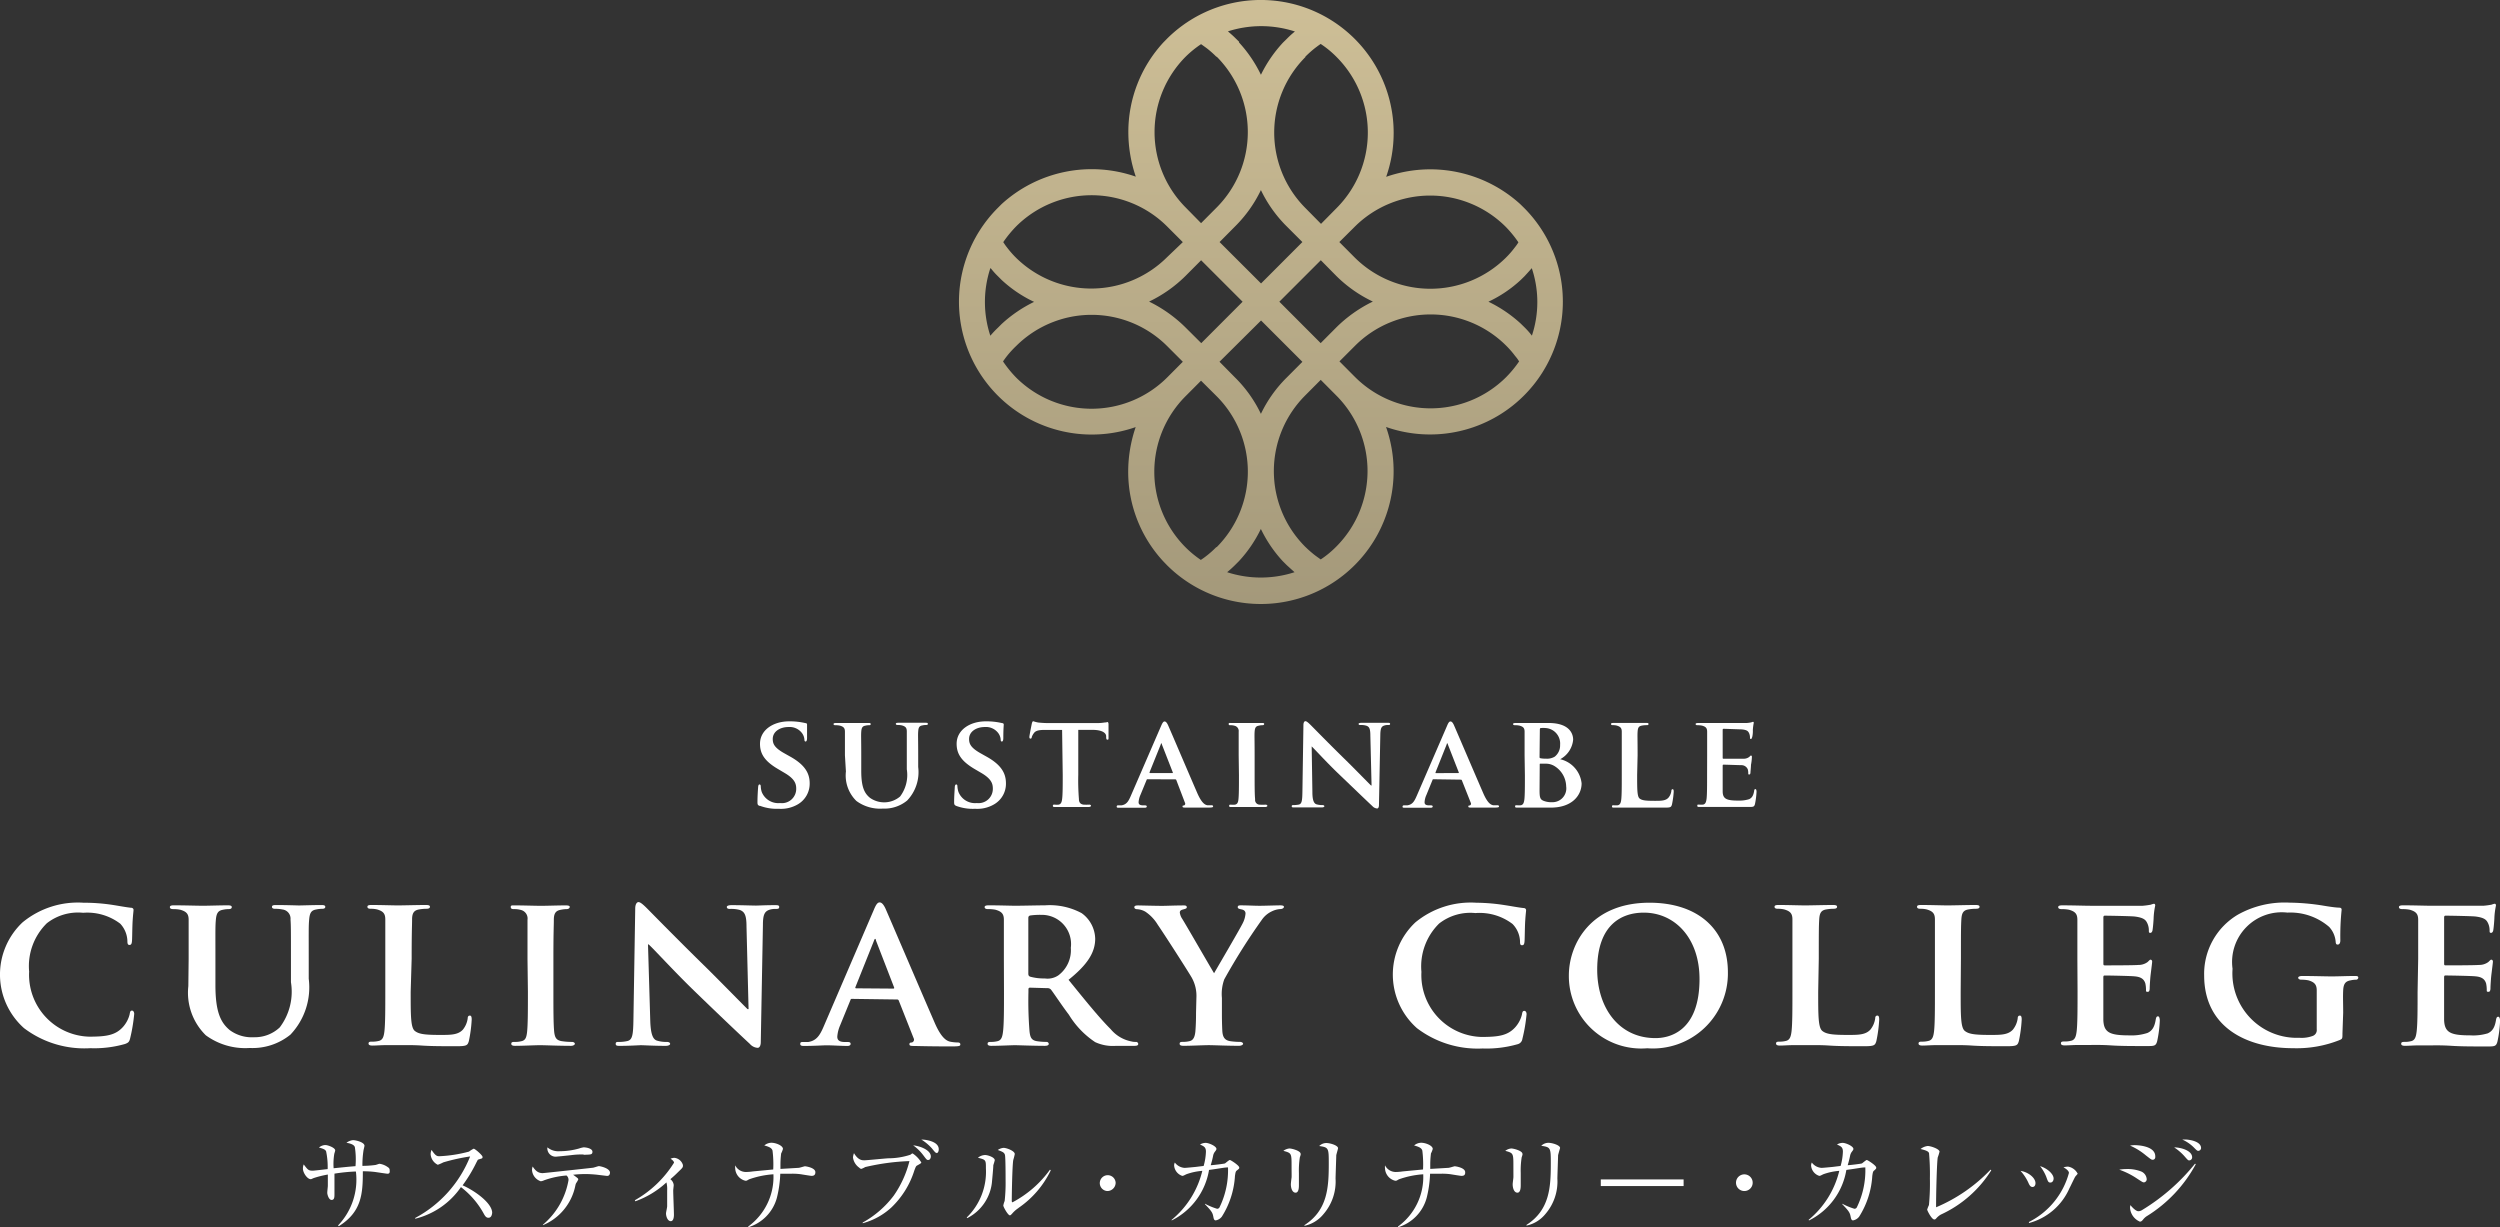 <svg xmlns="http://www.w3.org/2000/svg" xmlns:xlink="http://www.w3.org/1999/xlink" width="140" height="68.726" viewBox="0 0 140 68.726"><rect x="0" y="0" width="140" height="68.726" fill="#333333" stroke="none"/><defs><linearGradient id="a" x1="0.5" y1="1.043" x2="0.5" y2="0.022" gradientUnits="objectBoundingBox"><stop offset="0" stop-color="#a29779"/><stop offset="1" stop-color="#cdbe96"/></linearGradient></defs><path d="M106.384,105.984c-.1-.044-.124-.072-.124-.212,0-.339.028-.727.036-.83s.028-.164.08-.164.068.06.068.1a1.169,1.169,0,0,0,.056.323,1,1,0,0,0,1.03.619.8.8,0,0,0,.9-.8c0-.271-.068-.543-.643-.882l-.371-.22c-.766-.447-1.014-.866-1.014-1.417,0-.766.734-1.257,1.629-1.257a3.816,3.816,0,0,1,.918.1.078.078,0,0,1,.088.08v.75c0,.132-.032.2-.08.2s-.068-.04-.068-.112a.694.694,0,0,0-.168-.4.866.866,0,0,0-.723-.3c-.463,0-.882.244-.882.671,0,.279.1.5.687.822l.263.148c.85.467,1.118.946,1.118,1.513a1.337,1.337,0,0,1-.647,1.166,1.868,1.868,0,0,1-1.082.259,2.691,2.691,0,0,1-1.07-.172Z" transform="translate(-63.842 -60.849)" fill="#fff"/><path d="M117.569,103.26v-1.321c0-.2-.072-.279-.279-.339a1.069,1.069,0,0,0-.251-.024c-.072,0-.108-.02-.108-.064s.044-.06.14-.06h1.8c.1,0,.14,0,.14.06s-.04.064-.1.064a.8.8,0,0,0-.192.024c-.168.028-.22.116-.236.339s0,.375,0,1.321v.874c0,.91.18,1.261.495,1.513a1.377,1.377,0,0,0,1.681-.08,2.007,2.007,0,0,0,.375-1.521v-2.12c0-.2-.064-.279-.271-.339a1.017,1.017,0,0,0-.236-.024c-.072,0-.108-.02-.108-.064s.044-.06.132-.06h1.529c.088,0,.132,0,.132.06s-.036.064-.112.064a.865.865,0,0,0-.192.024c-.176.028-.22.116-.236.339s0,.375,0,1.321v.667a2.307,2.307,0,0,1-.619,1.88,2,2,0,0,1-1.365.451,2.235,2.235,0,0,1-1.477-.427,2,2,0,0,1-.587-1.653Z" transform="translate(-70.253 -60.964)" fill="#fff"/><path d="M133.978,105.984c-.1-.044-.128-.072-.128-.212,0-.339.032-.726.036-.83s.032-.164.084-.164.064.06.064.1a1.2,1.2,0,0,0,.06.323,1,1,0,0,0,1.03.619.8.8,0,0,0,.894-.8c0-.271-.064-.543-.639-.882l-.375-.22c-.762-.447-1.014-.866-1.014-1.417,0-.766.734-1.257,1.633-1.257a3.843,3.843,0,0,1,.918.1.08.08,0,0,1,.088.08c0,.044-.024.255-.024.75,0,.132-.028.2-.08.2s-.068-.04-.068-.112a.694.694,0,0,0-.168-.4.858.858,0,0,0-.719-.3c-.463,0-.882.243-.882.671,0,.279.1.5.683.822l.263.148c.854.467,1.118.946,1.118,1.513a1.329,1.329,0,0,1-.647,1.166,1.856,1.856,0,0,1-1.078.259A2.674,2.674,0,0,1,133.978,105.984Z" transform="translate(-80.419 -60.849)" fill="#fff"/><path d="M146.242,101.7h-.962c-.375,0-.531.052-.627.192a.739.739,0,0,0-.112.216c0,.052-.028.08-.072.08s-.06-.036-.06-.1.128-.707.14-.754.036-.12.076-.12a2.164,2.164,0,0,0,.279.072,5.582,5.582,0,0,0,.647.032h2.623a2.639,2.639,0,0,0,.439-.032.706.706,0,0,0,.176-.028c.02,0,.052.036.052.132v.758c0,.064,0,.1-.056.1s-.068-.032-.076-.128v-.064c0-.164-.184-.355-.762-.359h-.8v2.527a13.2,13.2,0,0,0,.036,1.337c0,.176.06.291.251.323a2.885,2.885,0,0,0,.327,0c.076,0,.1.04.1.068s-.052.064-.124.064h-1.888c-.08,0-.124,0-.124-.064s.02-.068.1-.068a1.087,1.087,0,0,0,.228,0c.132-.032.172-.148.192-.331.032-.263.032-.758.032-1.329Z" transform="translate(-86.764 -60.825)" fill="#fff"/><path d="M158.38,104.487c-.04,0-.044,0-.06.044l-.347.842a1.2,1.2,0,0,0-.1.4c0,.112.06.176.259.176h.1c.08,0,.1.032.1.068s-.036.064-.1.064h-1.469c-.08,0-.116,0-.116-.064a.064.064,0,0,1,.072-.068h.192c.291-.044.4-.232.535-.551l1.689-3.9c.076-.176.128-.247.192-.247s.124.056.192.2c.156.347,1.233,2.874,1.645,3.82.251.567.435.647.551.671a2,2,0,0,0,.243,0c.06,0,.088.024.088.068s-.036.064-.279.064h-1.241c-.116,0-.192,0-.192-.052s0-.06.08-.068a.1.1,0,0,0,.06-.14l-.487-1.277a.06.06,0,0,0-.064-.044Zm1.381-.347c.028,0,.036,0,.028-.036l-.611-1.565s0-.06-.028-.06-.028.04-.036.06l-.627,1.557c0,.032,0,.044.024.044Z" transform="translate(-94.112 -60.849)" fill="#fff"/><path d="M172.929,103.274v-1.321a.3.3,0,0,0-.224-.331.746.746,0,0,0-.236-.032c-.064,0-.1,0-.1-.072s.052-.052.152-.052h1.7c.084,0,.136,0,.136.052s-.04.072-.1.072a.8.8,0,0,0-.192.024c-.176.028-.228.116-.243.339s0,.375,0,1.321v1.1c0,.6,0,1.1.028,1.365a.261.261,0,0,0,.255.3,2.954,2.954,0,0,0,.331,0c.072,0,.1.04.1.068s-.052.064-.124.064h-1.888c-.084,0-.128,0-.128-.064s.024-.068.1-.068a1.142,1.142,0,0,0,.228,0c.132-.032.172-.12.192-.3.028-.255.028-.754.028-1.357Z" transform="translate(-103.563 -60.978)" fill="#fff"/><path d="M182.368,105.19c0,.483.1.631.224.675a1.094,1.094,0,0,0,.335.044c.076,0,.112.032.112.068s-.06.064-.148.064h-1.537c-.088,0-.144,0-.144-.064s.044-.068.1-.068a1.482,1.482,0,0,0,.3-.028c.168-.044.192-.212.2-.758l.056-3.7c0-.124.044-.212.112-.212s.168.092.279.2,1.05,1.074,2,2c.439.431,1.3,1.313,1.393,1.4h.032l-.068-2.794c0-.4-.068-.495-.22-.551a1.01,1.01,0,0,0-.339-.04c-.08,0-.1-.028-.1-.064s.068-.06.164-.06h1.453c.088,0,.148,0,.148.06s-.036.064-.112.064a.6.6,0,0,0-.2.024c-.176.052-.228.16-.236.515l-.076,3.936c0,.14-.048.2-.1.2a.4.4,0,0,1-.267-.132c-.4-.375-1.2-1.146-1.884-1.8s-1.389-1.433-1.517-1.545h0Z" transform="translate(-108.874 -60.825)" fill="#fff"/><path d="M198.49,104.487c-.036,0-.044,0-.06.044l-.343.842a1.113,1.113,0,0,0-.1.4c0,.112.06.176.255.176h.1c.084,0,.1.032.1.068s-.036.064-.1.064h-1.473c-.08,0-.116,0-.116-.064a.068.068,0,0,1,.072-.068h.192c.3-.044.4-.232.539-.551l1.689-3.9c.072-.176.124-.247.192-.247s.124.056.192.2c.152.347,1.233,2.874,1.645,3.82.247.567.431.647.551.671a1.927,1.927,0,0,0,.243,0c.056,0,.088.024.088.068s-.04.064-.279.064H200.63c-.12,0-.192,0-.192-.052s0-.06.08-.068a.1.1,0,0,0,.06-.14l-.5-1.261a.064.064,0,0,0-.068-.044Zm1.381-.347c.032,0,.036,0,.032-.036l-.611-1.565s0-.06-.032-.06-.028.04-.036.06L198.6,104.1c0,.032,0,.044.02.044Z" transform="translate(-118.211 -60.849)" fill="#fff"/><path d="M212.907,103.278v-1.321c0-.2-.072-.279-.279-.339a1.086,1.086,0,0,0-.255-.024c-.068,0-.112-.02-.112-.064s.052-.06.148-.06h1.844c1.166,0,1.373.6,1.373.934a1.381,1.381,0,0,1-.726,1.094,1.556,1.556,0,0,1,1.2,1.353c0,.667-.531,1.357-1.72,1.357H212.5c-.08,0-.124,0-.124-.064s.02-.068.1-.068a1.14,1.14,0,0,0,.228,0c.132-.032.168-.148.192-.331.028-.263.028-.758.028-1.329Zm.838.1c0,.048.02.056.044.064a1.259,1.259,0,0,0,.3.024.834.834,0,0,0,.507-.112.8.8,0,0,0,.3-.659.87.87,0,0,0-.8-.942,1.528,1.528,0,0,0-.279,0c-.044,0-.056.036-.056.1Zm0,1.836c0,.4.02.535.228.615a1.162,1.162,0,0,0,.463.076.774.774,0,0,0,.8-.882,1.369,1.369,0,0,0-.607-1.11.922.922,0,0,0-.559-.164h-.279c-.024,0-.036,0-.036.044Z" transform="translate(-127.53 -60.982)" fill="#fff"/><path d="M227.471,104.384c0,.8,0,1.2.136,1.313s.363.132.862.132c.343,0,.595,0,.754-.176a.73.73,0,0,0,.164-.375c0-.056.02-.1.072-.1s.06.068.06.14a4.7,4.7,0,0,1-.1.723c-.044.14-.072.168-.4.168H226.19c-.084,0-.128,0-.128-.064s.024-.068.1-.068a1.142,1.142,0,0,0,.228,0c.132-.032.172-.148.192-.331.028-.263.028-.758.028-1.329v-2.463c0-.2-.076-.279-.279-.339a.823.823,0,0,0-.216-.024c-.072,0-.108-.02-.108-.064s.044-.06.14-.06h1.82c.1,0,.14,0,.14.06s-.036.064-.12.064a1.3,1.3,0,0,0-.247.024c-.176.028-.228.116-.243.339s0,.375,0,1.321Z" transform="translate(-135.791 -60.982)" fill="#fff"/><path d="M238.517,103.176v-1.321c0-.2-.072-.279-.279-.339a1.086,1.086,0,0,0-.255-.024c-.068,0-.112-.02-.112-.064s.052-.06.148-.06h2.694a1.8,1.8,0,0,0,.271-.036.949.949,0,0,1,.1-.032c.036,0,.044.032.044.06a2.881,2.881,0,0,0-.052.4,1.473,1.473,0,0,1-.036.4c-.036.06-.02.1-.072.1s-.052-.028-.052-.08a.6.6,0,0,0-.044-.228c-.052-.112-.1-.2-.427-.228-.112,0-.882-.032-1.014-.032-.028,0-.044.024-.044.06V103.3c0,.04,0,.068.044.068h1.13a.5.5,0,0,0,.311-.1c.052-.044.072-.08.1-.08s.052.032.052.068a2.763,2.763,0,0,1-.052.455c0,.124-.028.375-.028.4s0,.14-.064.14-.06-.024-.06-.052a.923.923,0,0,0-.024-.228.381.381,0,0,0-.359-.243c-.116,0-.85-.028-1.014-.028-.028,0-.036.028-.036.064v1.425c0,.427.212.523.874.523a1.8,1.8,0,0,0,.611-.08c.16-.076.235-.208.279-.463,0-.068.028-.1.072-.1s.06.08.06.148a4.353,4.353,0,0,1-.088.691c-.044.16-.1.16-.347.16H238.09c-.08,0-.124,0-.124-.064s0-.068.1-.068a1.14,1.14,0,0,0,.228,0c.132-.032.168-.148.192-.331.028-.263.028-.758.028-1.329Z" transform="translate(-142.917 -60.879)" fill="#fff"/><path d="M47.226,161.894c-.048,0-.591-.084-.707-.1a5.445,5.445,0,0,0-.667-.036c0,1.253-.06,2.271-1.345,3.074l-.044-.04a3.71,3.71,0,0,0,1-3.022,9.673,9.673,0,0,0-1.2.12v1.138c0,.164,0,.335-.16.335s-.243-.307-.243-.4.032-.331.032-.4v-.623a5.549,5.549,0,0,0-.8.2c-.116.052-.128.06-.156.06-.2,0-.439-.367-.439-.587a.6.6,0,0,1,.044-.24c.228.3.263.351.507.351.088,0,.7-.076.834-.088a4.207,4.207,0,0,0-.088-1c-.052-.1-.156-.14-.4-.208a.587.587,0,0,1,.355-.14c.148,0,.555.152.555.3,0,.036-.048.176-.052.2a3.437,3.437,0,0,0-.036.8c.4-.04.882-.092,1.225-.116a4.5,4.5,0,0,0-.036-1.066c-.052-.176-.375-.228-.471-.244a.715.715,0,0,1,.367-.148c.168,0,.643.12.643.315,0,.04-.052.228-.056.267a5.456,5.456,0,0,0-.06.858,5.447,5.447,0,0,0,.719-.048c.04,0,.2-.068.24-.068a1.03,1.03,0,0,1,.479.2.172.172,0,0,1,.088.164C47.382,161.894,47.282,161.894,47.226,161.894Z" transform="translate(-25.533 -96.166)" fill="#fff"/><path d="M62.34,165.058c-.12,0-.184-.1-.236-.188a4.722,4.722,0,0,0-1.3-1.529,4.385,4.385,0,0,1-2.563,1.772v-.044a6.716,6.716,0,0,0,3.078-3.445,10.738,10.738,0,0,0-1.5.331,2.542,2.542,0,0,1-.311.136.71.71,0,0,1-.4-.583.563.563,0,0,1,.052-.251c.22.347.319.355.435.355a7.7,7.7,0,0,0,1.661-.259,1.433,1.433,0,0,1,.263-.164c.064,0,.495.363.495.463s-.04.076-.228.144c-.04,0-.044.032-.12.172a8.08,8.08,0,0,1-.77,1.273c.695.307,1.657,1,1.657,1.541C62.535,164.942,62.479,165.058,62.34,165.058Z" transform="translate(-34.991 -96.863)" fill="#fff"/><path d="M78.825,162.6l-.6-.072c-.22-.02-.423-.032-.579-.032a6.074,6.074,0,0,0-.715.04c.048.028.22.16.255.192a.1.1,0,0,1,.036.068,1.2,1.2,0,0,1-.124.216.511.511,0,0,0-.04.128,3.047,3.047,0,0,1-1.816,2.219v-.028a4.2,4.2,0,0,0,1.433-2.495.319.319,0,0,0-.112-.259,4.73,4.73,0,0,0-1.261.271.571.571,0,0,1-.18.052.711.711,0,0,1-.491-.627.658.658,0,0,1,.036-.2c.18.271.331.371.563.371.064,0,2.435-.259,2.794-.3.06,0,.3-.092.355-.092s.619.108.619.375C78.981,162.6,78.873,162.6,78.825,162.6Zm-1.305-1.2a4.524,4.524,0,0,0-.659.032c-.3.036-.878.092-.91.092a.467.467,0,0,1-.459-.523.958.958,0,0,0,.695.216,3.99,3.99,0,0,0,1.078-.152A1.406,1.406,0,0,1,77.52,161c.152,0,.495.064.495.247s-.136.152-.495.172Z" transform="translate(-44.838 -96.749)" fill="#fff"/><path d="M91.523,163.234c-.224.22-.247.243-.475.439a.463.463,0,0,1,.188.327c0,.044-.028.255-.028.3,0,.216.04,1.166.04,1.365,0,.044,0,.359-.176.359s-.267-.263-.267-.435c0-.064.064-.331.064-.4V164.3a1.5,1.5,0,0,0-.04-.447,5.089,5.089,0,0,1-1.744,1.058l-.024-.06a6.151,6.151,0,0,0,2.191-2.1c0-.084-.112-.172-.192-.223a.547.547,0,0,1,.208-.052.559.559,0,0,1,.483.4C91.762,163.007,91.734,163.031,91.523,163.234Z" transform="translate(-53.508 -97.638)" fill="#fff"/><path d="M107.406,162.212c-.044,0-.507-.076-.579-.088a3.291,3.291,0,0,0-.531-.032h-.635a6.416,6.416,0,0,1-.192,1.357,2.367,2.367,0,0,1-1.6,1.641v-.044a3.432,3.432,0,0,0,1.409-2.922,5.034,5.034,0,0,0-1.365.283c-.12.068-.128.08-.2.08a.742.742,0,0,1-.575-.683.8.8,0,0,1,0-.18.667.667,0,0,0,.591.371,2.79,2.79,0,0,0,.4-.032l1.138-.108a6.091,6.091,0,0,0-.04-1.058c-.044-.148-.188-.212-.459-.287a.619.619,0,0,1,.4-.152c.239,0,.643.156.643.347a1.26,1.26,0,0,1-.1.251,5.129,5.129,0,0,0-.04.6v.267l1.014-.06c.064,0,.319-.088.359-.088s.583.076.583.331C107.629,162.212,107.473,162.212,107.406,162.212Z" transform="translate(-61.966 -96.364)" fill="#fff"/><path d="M123.271,161.349c-.076.04-.084.064-.168.283a4.882,4.882,0,0,1-1.293,2.08,3.852,3.852,0,0,1-1.6.878v-.04a5.5,5.5,0,0,0,1.74-1.509,5.856,5.856,0,0,0,.878-1.932,12.777,12.777,0,0,0-2.479.335,1.138,1.138,0,0,1-.212.1c-.048,0-.076-.024-.128-.072a.83.83,0,0,1-.343-.567.877.877,0,0,1,.056-.24c.239.4.459.4.583.4s1.118-.1,1.333-.112a3.992,3.992,0,0,0,1.245-.2c.076-.06.092-.072.124-.072a1.6,1.6,0,0,1,.487.507C123.482,161.233,123.426,161.261,123.271,161.349Zm.615-.3c-.088,0-.1-.024-.283-.267a2.6,2.6,0,0,0-.567-.555c.4.04.99.267.99.627C124.025,160.93,123.981,161.046,123.885,161.046Zm.459-.4c-.052,0-.076-.024-.259-.251a2.729,2.729,0,0,0-.591-.495c.251,0,.974.1.974.543,0,.116-.048.216-.124.216Z" transform="translate(-71.899 -96.088)" fill="#fff"/><path d="M137.109,162.034c0,.132-.056.731-.068.85A2.547,2.547,0,0,1,135.648,165l-.028-.036a3.565,3.565,0,0,0,1.074-2.746c0-.483,0-.483-.447-.6a.671.671,0,0,1,.4-.152c.152,0,.543.128.543.291A2.856,2.856,0,0,1,137.109,162.034Zm1.409,2.4a1.68,1.68,0,0,0-.363.323c-.028.028-.08.088-.116.088-.112,0-.371-.475-.371-.551a1.317,1.317,0,0,1,.076-.255,9.251,9.251,0,0,0,.052-1.154c0-.216,0-1.289-.036-1.425s-.14-.18-.4-.275a.647.647,0,0,1,.323-.12c.172,0,.627.172.627.347a3.091,3.091,0,0,1-.084.331c-.056.3-.084,1.92-.084,2.271,0,.024,0,.1.04.1a6.08,6.08,0,0,0,2.1-1.828l.044.036A5.333,5.333,0,0,1,138.518,164.429Z" transform="translate(-81.483 -96.785)" fill="#fff"/><path d="M154.643,165.795a.444.444,0,1,1,.467-.463A.467.467,0,0,1,154.643,165.795Z" transform="translate(-92.634 -99.097)" fill="#fff"/><path d="M168.05,161.9c-.1.072-.1.1-.136.323a4.785,4.785,0,0,1-.734,2.283.551.551,0,0,1-.343.212c-.088,0-.112-.088-.128-.172-.044-.235-.064-.311-.475-.734v-.028a3.571,3.571,0,0,0,.679.283.148.148,0,0,0,.136-.08,4.722,4.722,0,0,0,.475-2.235c-.208,0-.3.036-1.062.14a3.863,3.863,0,0,1-2.092,2.83v-.036a5.1,5.1,0,0,0,1.716-2.742,3.367,3.367,0,0,0-.9.192c-.156.08-.176.088-.228.088a.663.663,0,0,1-.451-.587.4.4,0,0,1,.04-.16.734.734,0,0,0,.547.3c.064,0,.4-.032.607-.052l.459-.056a3.27,3.27,0,0,0,.128-.8c0-.251-.112-.3-.331-.4a.619.619,0,0,1,.319-.092c.176,0,.6.184.6.339,0,.048-.032.088-.1.176a.519.519,0,0,0-.088.22,5.113,5.113,0,0,1-.132.515c.112,0,.766-.08.8-.1s.224-.192.271-.192.527.307.527.423C168.158,161.825,168.134,161.825,168.05,161.9Z" transform="translate(-98.756 -96.376)" fill="#fff"/><path d="M180.962,161.19a4.79,4.79,0,0,0-.052.874v.679c0,.1,0,.423-.184.423s-.267-.244-.267-.475c0-.056.032-.319.04-.371s0-.3,0-.619c0-.75,0-.75-.459-.878a.667.667,0,0,1,.339-.132c.14,0,.627.132.627.3C181.026,161.027,180.966,161.17,180.962,161.19Zm2.04-.112c0,.076-.036,1.086-.04,1.293a2.787,2.787,0,0,1-.679,2,1.88,1.88,0,0,1-1.062.651v-.04c1.289-.83,1.361-2.1,1.361-3.429,0-.886,0-.922-.535-1a.571.571,0,0,1,.4-.168c.208,0,.655.132.655.291C183.094,160.739,183.006,161.027,183,161.079Z" transform="translate(-108.171 -96.376)" fill="#fff"/><path d="M198.57,162.212c-.048,0-.511-.076-.583-.088a3.267,3.267,0,0,0-.531-.032h-.635a6.415,6.415,0,0,1-.192,1.357,2.367,2.367,0,0,1-1.6,1.641v-.044a3.432,3.432,0,0,0,1.409-2.922,5.033,5.033,0,0,0-1.365.283c-.116.068-.128.08-.2.08a.743.743,0,0,1-.575-.683.8.8,0,0,1,0-.18.671.671,0,0,0,.591.371,2.793,2.793,0,0,0,.4-.032l1.138-.108a6.094,6.094,0,0,0-.04-1.058c-.044-.148-.188-.212-.459-.287a.619.619,0,0,1,.4-.152c.24,0,.643.156.643.347a1.26,1.26,0,0,1-.1.251,5.133,5.133,0,0,0-.04.6v.267l1.014-.06c.064,0,.319-.088.359-.088s.583.076.583.331C198.8,162.212,198.653,162.212,198.57,162.212Z" transform="translate(-116.737 -96.364)" fill="#fff"/><path d="M212.088,161.172a4.791,4.791,0,0,0-.052.874v.679c0,.1,0,.423-.184.423s-.267-.243-.267-.475c0-.056.036-.319.04-.371s0-.3,0-.619c0-.75,0-.75-.455-.878a.639.639,0,0,1,.335-.132c.14,0,.627.132.627.3C212.152,161.009,212.092,161.152,212.088,161.172Zm2.04-.112c0,.076-.036,1.086-.04,1.293a2.787,2.787,0,0,1-.679,2,1.868,1.868,0,0,1-1.05.639v-.04c1.293-.83,1.361-2.1,1.361-3.429,0-.886,0-.922-.535-1a.571.571,0,0,1,.4-.168c.208,0,.655.132.655.291C214.22,160.721,214.132,161.009,214.128,161.061Z" transform="translate(-126.875 -96.358)" fill="#fff"/><path d="M224.57,165.5h4.638v.371H224.57Z" transform="translate(-134.926 -99.452)" fill="#fff"/><path d="M244.007,165.724a.467.467,0,1,1,.432-.289A.467.467,0,0,1,244.007,165.724Z" transform="translate(-146.324 -99.026)" fill="#fff"/><path d="M257.43,161.9c-.1.072-.1.1-.136.323a4.786,4.786,0,0,1-.734,2.283.551.551,0,0,1-.343.212c-.088,0-.108-.088-.128-.172-.044-.235-.064-.311-.475-.734v-.028a3.681,3.681,0,0,0,.679.283.148.148,0,0,0,.136-.08,4.721,4.721,0,0,0,.475-2.235c-.208,0-.3.036-1.062.14a3.863,3.863,0,0,1-2.092,2.83l-.02-.036a5.1,5.1,0,0,0,1.716-2.742,3.368,3.368,0,0,0-.9.192c-.156.08-.172.088-.224.088a.659.659,0,0,1-.455-.587.446.446,0,0,1,.04-.16.734.734,0,0,0,.547.3c.064,0,.4-.032.607-.052l.459-.056a3.272,3.272,0,0,0,.128-.8c0-.251-.108-.3-.331-.4a.619.619,0,0,1,.319-.092c.176,0,.6.184.6.339,0,.048-.032.088-.1.176a.583.583,0,0,0-.088.22,5.117,5.117,0,0,1-.132.515c.112,0,.766-.08.8-.1s.228-.192.271-.192.527.307.527.423C257.518,161.825,257.5,161.825,257.43,161.9Z" transform="translate(-152.446 -96.376)" fill="#fff"/><path d="M270.58,164.65a.99.99,0,0,0-.267.224c-.044.048-.068.052-.1.052-.148,0-.4-.5-.4-.555a2,2,0,0,1,.1-.255,12.989,12.989,0,0,0,.052-1.477,13.311,13.311,0,0,0-.048-1.429c-.04-.1-.144-.148-.475-.231a.8.8,0,0,1,.4-.168c.176,0,.663.168.663.319a2.964,2.964,0,0,1-.1.319c-.052.271-.1,2.243-.092,2.794a9.105,9.105,0,0,0,3.05-2.108l.04.036A6.552,6.552,0,0,1,270.58,164.65Z" transform="translate(-161.891 -96.635)" fill="#fff"/><path d="M284.121,164.806c-.128,0-.184-.132-.247-.275a2.579,2.579,0,0,0-.423-.627c.4.056.838.371.838.691C284.288,164.71,284.232,164.806,284.121,164.806Zm2.4-.583c-.036.04-.271.551-.327.647a3.435,3.435,0,0,1-2.271,1.956v-.06a4.343,4.343,0,0,0,2.239-2.746c0-.14-.232-.275-.307-.315a1.106,1.106,0,0,1,.255-.04.742.742,0,0,1,.543.4c-.016.02-.028.036-.136.16Zm-1.393.335c-.12,0-.14-.052-.235-.319a2.346,2.346,0,0,0-.347-.6c.4.116.758.443.758.691,0,.124-.068.228-.18.228Z" transform="translate(-170.302 -98.335)" fill="#fff"/><path d="M298.677,162.3c-.06,0-.1-.028-.475-.275a4.344,4.344,0,0,0-.9-.435,2.467,2.467,0,0,1,.435-.036,2.056,2.056,0,0,1,.8.14.5.5,0,0,1,.3.4.176.176,0,0,1-.152.208Zm.156,1.9a.855.855,0,0,0-.2.188c-.048.056-.092.112-.176.112a.906.906,0,0,1-.551-.774.933.933,0,0,1,.02-.152c.056.068.287.343.451.343a.4.4,0,0,0,.2-.064,11.36,11.36,0,0,0,2.97-2.6l.04.032A7.724,7.724,0,0,1,298.833,164.2Zm.347-3.165c-.076,0-.1-.02-.4-.255a3.592,3.592,0,0,0-.874-.539,1.477,1.477,0,0,1,.267-.024c.032,0,1.146,0,1.146.627.016.164-.1.192-.144.192Zm2.052.036c-.068,0-.076,0-.287-.243a2.864,2.864,0,0,0-.571-.487c.367,0,1.01.172,1.01.559A.169.169,0,0,1,301.232,161.07Zm.5-.535c-.064,0-.084-.02-.271-.208a2.191,2.191,0,0,0-.635-.427h.168c.232,0,.89.1.89.479A.16.16,0,0,1,301.727,160.535Z" transform="translate(-178.624 -96.088)" fill="#fff"/><path d="M1.343,133.705a4.016,4.016,0,0,1-.084-5.924,4.867,4.867,0,0,1,3.413-1.1,10.579,10.579,0,0,1,1.565.112c.4.06.758.132,1.078.168.124,0,.16.064.16.124s-.024.208-.048.575-.024.918-.036,1.126-.052.259-.148.259-.112-.088-.112-.224a1.481,1.481,0,0,0-.4-.966,3.046,3.046,0,0,0-2.08-.611,2.833,2.833,0,0,0-2.032.587,3.367,3.367,0,0,0-.99,2.706,3.465,3.465,0,0,0,3.353,3.644c.954,0,1.481-.072,1.908-.551a1.672,1.672,0,0,0,.367-.7c.024-.156.048-.208.132-.208s.124.1.124.184a9.5,9.5,0,0,1-.232,1.385c-.048.184-.1.232-.283.3a6.275,6.275,0,0,1-1.944.236A5.589,5.589,0,0,1,1.343,133.705Z" transform="translate(0.003 -76.128)" fill="#fff"/><path d="M24.88,130.036v-2.2c0-.331-.124-.463-.467-.563a1.953,1.953,0,0,0-.4-.036c-.12,0-.184-.036-.184-.112s.076-.1.232-.1c.579,0,1.3.024,1.617.024s.994-.024,1.385-.024c.156,0,.232.024.232.1s-.06.112-.172.112a1.536,1.536,0,0,0-.319.036c-.279.048-.367.2-.4.563s-.024.623-.024,2.2v1.457c0,1.517.3,2.1.8,2.519a2.08,2.08,0,0,0,1.361.4,2.032,2.032,0,0,0,1.441-.551,3.313,3.313,0,0,0,.627-2.531V130.02c0-1.6,0-1.872-.024-2.2a.517.517,0,0,0-.455-.563,1.863,1.863,0,0,0-.4-.036c-.124,0-.184-.036-.184-.112s.072-.1.22-.1c.551,0,1.273.024,1.285.024.124,0,.846-.024,1.261-.024.148,0,.22.024.22.1s-.06.112-.184.112a1.536,1.536,0,0,0-.319.036c-.291.048-.367.2-.4.563s-.024.623-.024,2.2v1.114a3.847,3.847,0,0,1-1.026,3.134,3.369,3.369,0,0,1-2.279.746,3.741,3.741,0,0,1-2.459-.711,3.344,3.344,0,0,1-.978-2.754Z" transform="translate(-14.316 -76.327)" fill="#fff"/><path d="M53.957,131.878c0,1.333,0,2,.232,2.187s.6.224,1.433.224c.575,0,.99,0,1.261-.3a1.269,1.269,0,0,0,.267-.623c0-.1.036-.16.124-.16s.1.108.1.232a7.585,7.585,0,0,1-.16,1.2c-.072.236-.12.283-.683.283-.77,0-1.4,0-1.932-.036s-.994-.024-1.433-.024h-.615c-.259,0-.523.024-.742.024-.136,0-.212-.036-.212-.112s.04-.108.172-.108a1.393,1.393,0,0,0,.4-.04c.224-.048.283-.243.319-.551.048-.439.048-1.257.048-2.211v-4.04c0-.331-.12-.463-.463-.563a1.476,1.476,0,0,0-.355-.036c-.124,0-.184-.036-.184-.112s.072-.1.232-.1c.5,0,1.2.024,1.481.024s1.138-.024,1.553-.024c.16,0,.236.024.236.1s-.064.112-.2.112a2.476,2.476,0,0,0-.4.036c-.291.048-.4.2-.4.563s-.024.623-.024,2.2Z" transform="translate(-30.959 -76.333)" fill="#fff"/><path d="M72.588,130.058v-2.2a.493.493,0,0,0-.367-.551,1.385,1.385,0,0,0-.4-.048c-.108,0-.172-.024-.172-.124s.088-.084.259-.084c.4,0,1.138.024,1.441.024s.97-.024,1.385-.024c.136,0,.22.024.22.084s-.06.124-.172.124a1.564,1.564,0,0,0-.319.036c-.291.048-.4.2-.4.563s-.024.623-.024,2.2v1.836c0,1,0,1.832.048,2.275.04.279.112.439.431.487a3.547,3.547,0,0,0,.551.04c.12,0,.172.06.172.108s-.088.112-.212.112c-.707,0-1.441-.036-1.736-.036s-.978.036-1.405.036c-.136,0-.208-.036-.208-.112s.036-.108.168-.108a1.446,1.446,0,0,0,.4-.04c.22-.048.279-.2.315-.5.048-.431.048-1.261.048-2.263Z" transform="translate(-43.048 -76.349)" fill="#fff"/><path d="M88.306,133.22c.024.8.16,1.054.367,1.126a1.752,1.752,0,0,0,.563.076c.12,0,.184.048.184.108s-.1.112-.247.112c-.695,0-1.2-.036-1.393-.036-.1,0-.611.036-1.162.036-.148,0-.247,0-.247-.112s.076-.108.172-.108a2.055,2.055,0,0,0,.491-.052c.279-.072.319-.355.331-1.257l.1-6.167c0-.208.076-.355.184-.355s.283.16.467.343,1.748,1.784,3.313,3.313c.734.722,2.168,2.191,2.327,2.339h.056l-.116-4.634c0-.635-.112-.818-.367-.918a1.856,1.856,0,0,0-.563-.06c-.136,0-.172-.048-.172-.112s.108-.1.267-.1c.563,0,1.138.024,1.369.024.124,0,.527-.024,1.054-.024.148,0,.243,0,.243.1s-.06.112-.184.112a1.094,1.094,0,0,0-.327.036c-.3.088-.4.267-.4.858l-.12,6.558c0,.232-.088.327-.172.327a.623.623,0,0,1-.439-.22c-.675-.623-2.02-1.908-3.146-3s-2.315-2.4-2.523-2.571h-.036Z" transform="translate(-51.892 -76.074)" fill="#fff"/><path d="M115.182,132.035c-.064,0-.076,0-.1.072l-.575,1.409a1.924,1.924,0,0,0-.16.635c0,.184.1.3.431.3h.156c.136,0,.16.048.16.108s-.06.112-.172.112c-.351,0-.854-.036-1.2-.036-.112,0-.687.036-1.249.036-.132,0-.2-.024-.2-.112s.04-.108.124-.108h.319c.487-.076.671-.4.89-.918l2.794-6.5c.124-.3.212-.4.319-.4s.208.1.319.327c.255.579,2.056,4.79,2.742,6.363.4.946.719,1.078.914,1.114a2.286,2.286,0,0,0,.4.04q.144,0,.144.108c0,.088-.06.112-.463.112s-1.162,0-2.068-.024c-.2,0-.319,0-.319-.088s.024-.1.136-.108a.164.164,0,0,0,.1-.236l-.83-2.1a.1.1,0,0,0-.112-.072Zm2.3-.575c.048,0,.06-.024.048-.064l-1.014-2.623c0-.036-.024-.1-.048-.1s-.052.06-.064.1l-1.038,2.595c-.024.052,0,.076.036.076Z" transform="translate(-67.459 -76.098)" fill="#fff"/><path d="M139.208,130.046v-2.2c0-.331-.124-.463-.467-.563a2,2,0,0,0-.427-.036c-.112,0-.184-.036-.184-.112s.084-.1.244-.1c.563,0,1.249.024,1.469.024.367,0,1.345-.024,1.677-.024a3.768,3.768,0,0,1,2.044.439,1.812,1.812,0,0,1,.758,1.433c0,.77-.439,1.457-1.493,2.3.954,1.174,1.712,2.116,2.363,2.766a2,2,0,0,0,1.15.683.874.874,0,0,0,.255.028.124.124,0,0,1,.136.108c0,.088-.076.112-.208.112h-1.03a2.364,2.364,0,0,1-1.174-.208,4.888,4.888,0,0,1-1.469-1.529c-.427-.563-.882-1.261-1.014-1.421a.255.255,0,0,0-.2-.072l-.97-.028a.08.08,0,0,0-.084.088v.148a21.334,21.334,0,0,0,.06,2.211c.036.307.088.5.419.551a3.518,3.518,0,0,0,.523.04.124.124,0,0,1,.136.108c0,.076-.084.112-.22.112-.623,0-1.517-.036-1.677-.036s-.894.036-1.321.036c-.136,0-.208-.036-.208-.112s.036-.108.172-.108a1.433,1.433,0,0,0,.379-.04c.22-.048.279-.243.315-.551.052-.439.052-1.257.052-2.211Zm1.369.8c0,.112.024.148.1.184a2.886,2.886,0,0,0,.822.1,1.078,1.078,0,0,0,.758-.172,1.76,1.76,0,0,0,.7-1.545,1.635,1.635,0,0,0-1.641-1.844,4.013,4.013,0,0,0-.639.036c-.072.024-.1.06-.1.148Z" transform="translate(-82.991 -76.337)" fill="#fff"/><path d="M162.607,132.225a2.088,2.088,0,0,0-.243-1.086c-.076-.16-1.545-2.451-1.924-3a2.311,2.311,0,0,0-.695-.73,1.046,1.046,0,0,0-.455-.136c-.084,0-.16-.036-.16-.112s.076-.1.208-.1.994.024,1.349.024c.232,0,.73-.024,1.221-.024.1,0,.16.024.16.1s-.072.088-.243.136c-.088.024-.148.072-.148.16a.8.8,0,0,0,.136.355c.2.315,1.6,2.75,1.784,3.046.136-.243,1.445-2.471,1.6-2.794a1.405,1.405,0,0,0,.16-.551c0-.1-.052-.2-.236-.232-.1-.024-.2-.036-.2-.124s.064-.1.184-.1c.355,0,.734.024,1.054.024.232,0,.942-.024,1.15-.024.124,0,.2.024.2.084s-.084.124-.208.124a1.238,1.238,0,0,0-.463.124,1.4,1.4,0,0,0-.571.483,34.9,34.9,0,0,0-2.1,3.329,2.4,2.4,0,0,0-.132,1.042v.83c0,.172,0,.6.024,1.038.024.307.12.5.439.551a3.589,3.589,0,0,0,.539.04c.124,0,.184.06.184.108s-.088.112-.232.112c-.675,0-1.4-.036-1.689-.036s-.994.036-1.4.036c-.148,0-.232-.024-.232-.112s.048-.108.172-.108a1.473,1.473,0,0,0,.379-.04c.22-.048.3-.243.331-.551.036-.439.036-.866.036-1.038Z" transform="translate(-95.608 -76.357)" fill="#fff"/><path d="M196.747,133.705a4.012,4.012,0,0,1-.088-5.924,4.874,4.874,0,0,1,3.413-1.1,10.678,10.678,0,0,1,1.553.128c.4.06.758.132,1.078.168.12,0,.156.064.156.124s-.024.208-.048.575-.024.918-.036,1.126-.048.259-.148.259-.108-.088-.108-.224a1.469,1.469,0,0,0-.419-.966,3.046,3.046,0,0,0-2.08-.611,2.832,2.832,0,0,0-2.032.587,3.367,3.367,0,0,0-.99,2.706,3.465,3.465,0,0,0,3.353,3.644c.954,0,1.481-.072,1.908-.551a1.673,1.673,0,0,0,.367-.7c.024-.156.048-.208.136-.208s.124.1.124.184a9.073,9.073,0,0,1-.235,1.385.355.355,0,0,1-.279.3,6.319,6.319,0,0,1-1.948.236A5.614,5.614,0,0,1,196.747,133.705Z" transform="translate(-117.398 -76.128)" fill="#fff"/><path d="M220.09,130.756c0-1.776,1.245-4.076,4.515-4.076,2.714,0,4.391,1.5,4.391,3.892a4.2,4.2,0,0,1-4.515,4.259A4.053,4.053,0,0,1,220.09,130.756Zm7.317.2c0-2.3-1.385-3.72-3.122-3.72-1.2,0-2.607.635-2.607,3.193,0,2.144,1.225,3.832,3.253,3.832C225.694,134.268,227.407,133.913,227.407,130.951Z" transform="translate(-132.234 -76.128)" fill="#fff"/><path d="M251.387,131.878c0,1.333,0,2,.231,2.187s.6.224,1.433.224c.575,0,.99,0,1.261-.3a1.269,1.269,0,0,0,.267-.623c0-.1.036-.16.124-.16s.1.108.1.232a7.589,7.589,0,0,1-.16,1.2c-.072.236-.12.283-.683.283-.77,0-1.4,0-1.936-.036s-.99-.024-1.429-.024h-.615c-.259,0-.523.024-.746.024-.132,0-.208-.036-.208-.112s.04-.108.172-.108a1.393,1.393,0,0,0,.379-.04c.22-.048.283-.243.319-.551.048-.439.048-1.257.048-2.211v-4.04c0-.331-.12-.463-.463-.563a1.476,1.476,0,0,0-.355-.036c-.124,0-.184-.036-.184-.112s.072-.1.232-.1c.5,0,1.2.024,1.481.024s1.138-.024,1.553-.024c.16,0,.236.024.236.1s-.064.112-.2.112a2.467,2.467,0,0,0-.4.036c-.291.048-.379.2-.4.563s-.024.623-.024,2.2Z" transform="translate(-149.568 -76.333)" fill="#fff"/><path d="M271.377,131.878c0,1.333,0,2,.232,2.187s.6.224,1.433.224c.575,0,.99,0,1.261-.3a1.269,1.269,0,0,0,.267-.623c0-.1.036-.16.124-.16s.1.108.1.232a7.588,7.588,0,0,1-.16,1.2c-.072.236-.12.283-.683.283-.77,0-1.4,0-1.932-.036s-.994-.024-1.433-.024h-.611c-.255,0-.527.024-.746.024-.136,0-.212-.036-.212-.112s.04-.108.172-.108a1.393,1.393,0,0,0,.379-.04c.224-.048.283-.243.319-.551.048-.439.048-1.257.048-2.211v-4.04c0-.331-.12-.463-.463-.563a1.477,1.477,0,0,0-.355-.036c-.124,0-.184-.036-.184-.112s.072-.1.232-.1c.5,0,1.2.024,1.481.024s1.138-.024,1.553-.024c.16,0,.235.024.235.1s-.064.112-.2.112a2.477,2.477,0,0,0-.419.036c-.291.048-.379.2-.4.563s-.024.623-.024,2.2Z" transform="translate(-161.579 -76.333)" fill="#fff"/><path d="M289.814,129.928v-2.2c0-.331-.12-.463-.463-.563a2.052,2.052,0,0,0-.427-.036c-.112,0-.184-.036-.184-.112s.084-.1.243-.1c.563,0,1.249.024,1.553.024h2.938a4.536,4.536,0,0,0,.451-.06,1,1,0,0,1,.172-.052c.064,0,.076.052.076.1a4.277,4.277,0,0,0-.088.671c0,.112-.036.563-.06.687,0,.048-.036.172-.124.172s-.084-.048-.084-.136a.946.946,0,0,0-.076-.379c-.084-.184-.168-.331-.706-.4-.184-.024-1.469-.048-1.689-.048-.052,0-.076.036-.076.1v2.571c0,.064,0,.112.076.112.243,0,1.637,0,1.884-.024a.846.846,0,0,0,.511-.16c.088-.076.124-.136.172-.136a.1.1,0,0,1,.088.112c0,.064-.024.232-.088.758-.024.208-.048.623-.048.7s0,.232-.108.232-.1-.036-.1-.088a1.691,1.691,0,0,0-.036-.379c-.064-.208-.2-.367-.6-.4-.2-.024-1.421-.048-1.689-.048-.052,0-.064.048-.064.108v2.375c.024.711.355.87,1.457.87a2.854,2.854,0,0,0,1.014-.136c.271-.124.4-.343.467-.77.024-.112.048-.16.124-.16s.1.136.1.243a6.71,6.71,0,0,1-.148,1.15c-.072.271-.172.271-.575.271-.8,0-1.457,0-2-.036s-.93-.024-1.249-.024h-.611c-.255,0-.527.024-.746.024-.136,0-.208-.036-.208-.112s.036-.108.168-.108a1.444,1.444,0,0,0,.4-.04c.22-.048.279-.243.315-.551.048-.439.048-1.257.048-2.211Z" transform="translate(-173.481 -76.218)" fill="#fff"/><path d="M316.962,133.976c0,.283,0,.3-.132.367a6.487,6.487,0,0,1-2.631.467c-2.647,0-4.982-1.2-4.982-4.076a3.848,3.848,0,0,1,1.884-3.4,5.361,5.361,0,0,1,2.9-.675,12.5,12.5,0,0,1,1.912.172c.22.036.6.1.854.108.124,0,.148.052.148.124a14.421,14.421,0,0,0-.072,1.712c0,.16-.064.232-.148.232s-.1-.048-.112-.132a1.381,1.381,0,0,0-.367-.858,3.325,3.325,0,0,0-2.335-.8,2.782,2.782,0,0,0-3.074,3.146,3.608,3.608,0,0,0,3.744,3.864,1.788,1.788,0,0,0,.758-.108.347.347,0,0,0,.212-.367v-2.179c0-.319-.124-.463-.467-.563a1.951,1.951,0,0,0-.4-.036c-.1,0-.172-.048-.172-.108s.084-.1.232-.1c.563,0,1.333.024,1.653.024s.906-.024,1.261-.024c.144,0,.22,0,.22.1a.124.124,0,0,1-.136.108,1.471,1.471,0,0,0-.291.036c-.3.052-.4.2-.419.563s0,.734,0,1.249Z" transform="translate(-185.784 -76.111)" fill="#fff"/><path d="M337.618,129.928v-2.2c0-.331-.124-.463-.467-.563a2,2,0,0,0-.427-.036c-.112,0-.184-.036-.184-.112s.084-.1.244-.1c.563,0,1.249.024,1.553.024h2.938a4.539,4.539,0,0,0,.451-.06,1,1,0,0,1,.172-.052c.064,0,.076.052.076.1a4.274,4.274,0,0,0-.088.671c0,.112-.036.563-.06.687,0,.048-.036.172-.124.172s-.084-.048-.084-.136a.946.946,0,0,0-.076-.379c-.084-.184-.168-.331-.707-.4-.184-.024-1.469-.048-1.688-.048-.052,0-.076.036-.076.1v2.571c0,.064,0,.112.076.112.243,0,1.637,0,1.884-.024a.846.846,0,0,0,.511-.16c.088-.076.124-.136.172-.136a.1.1,0,0,1,.088.112c0,.064-.024.232-.088.758-.024.208-.048.623-.048.7s0,.232-.108.232-.1-.036-.1-.088a1.693,1.693,0,0,0-.036-.379c-.064-.208-.2-.367-.6-.4-.2-.024-1.421-.048-1.688-.048-.052,0-.064.048-.064.108v2.375c.024.711.355.87,1.457.87a2.853,2.853,0,0,0,.986-.112c.271-.124.4-.343.467-.77.024-.112.048-.16.124-.16s.1.136.1.243a6.707,6.707,0,0,1-.148,1.15c-.072.271-.172.271-.575.271-.8,0-1.453,0-2-.036s-.93-.024-1.249-.024h-.611c-.255,0-.527.024-.746.024-.136,0-.208-.036-.208-.112s.036-.108.172-.108a1.432,1.432,0,0,0,.379-.04c.22-.048.279-.243.315-.551.052-.439.052-1.257.052-2.211Z" transform="translate(-202.2 -76.219)" fill="#fff"/><path d="M150.412,16.937l-2.323-2.323-.878.882h0a7.488,7.488,0,0,1-2.036,1.433,7.712,7.712,0,0,1,2.036,1.445h0l.886.882ZM147.063,13.6l-.878-.878a5.988,5.988,0,0,0-8.459,0h0a6.579,6.579,0,0,0-.718.878c.068.1.132.2.2.283a5.464,5.464,0,0,0,.5.575h0a6.008,6.008,0,0,0,8.458,0h0Zm-10.778,1.461a6.04,6.04,0,0,0,0,3.78,5.616,5.616,0,0,1,.427-.451l.208-.208h0a7.509,7.509,0,0,1,1.816-1.237,7.133,7.133,0,0,1-1.816-1.225h0l-.208-.208a4.118,4.118,0,0,1-.4-.447Zm12.833,5.237.874.886h0a7.252,7.252,0,0,1,1.445,2.032,7.254,7.254,0,0,1,1.445-2.032l.878-.882-2.315-2.315Zm2.315,9.365a7.286,7.286,0,0,1-1.225,1.8h0l-.22.22c-.136.136-.291.275-.443.4a6.1,6.1,0,0,0,3.776,0c-.152-.136-.307-.275-.443-.4l-.22-.22h0A7.285,7.285,0,0,1,151.434,29.659Zm-3.349,1.724c.1-.064.2-.136.291-.208a5.417,5.417,0,0,0,.563-.5h.024a5.988,5.988,0,0,0,0-8.447h0l-.878-.874-.87.874a5.988,5.988,0,0,0,0,8.455h0a5.822,5.822,0,0,0,.862.711ZM137,20.286a6.558,6.558,0,0,0,.727.894,5.988,5.988,0,0,0,8.459,0l.878-.882-.878-.878h0a5.988,5.988,0,0,0-8.459,0h0a5.462,5.462,0,0,0-.515.563c-.072.088-.136.184-.212.287Zm17.787,1.026-.878.882a5.988,5.988,0,0,0,0,8.455h0a6.442,6.442,0,0,0,.587.511c.1.072.2.144.291.208a5.41,5.41,0,0,0,.878-.726,5.988,5.988,0,0,0,0-8.447ZM144.432,9.935a7.752,7.752,0,0,1-.419-2.479,7.4,7.4,0,0,1,1.96-5.038h0l.212-.216a7.441,7.441,0,0,1,12.267,7.74,7.489,7.489,0,0,1,7.512,1.533h0l.212.208a7.437,7.437,0,0,1-7.732,12.267,7.437,7.437,0,0,1-12.267,7.74l-.212-.22h0a7.385,7.385,0,0,1-1.96-5.034,7.731,7.731,0,0,1,.419-2.479,7.437,7.437,0,0,1-7.712-12.283l.208-.208h0a7.489,7.489,0,0,1,7.512-1.533Zm4.69,3.66,2.323,2.319,2.315-2.319-.878-.878a7.31,7.31,0,0,1-1.445-2.032,7.309,7.309,0,0,1-1.445,2.032Zm6.706,0,.87.874a6.008,6.008,0,0,0,8.459,0h0a5.039,5.039,0,0,0,.5-.575,2.434,2.434,0,0,0,.2-.283,6.277,6.277,0,0,0-.711-.87h0a5.988,5.988,0,0,0-8.459,0h0Zm10.778,1.461c-.132.156-.267.3-.4.447l-.212.208h0a7.065,7.065,0,0,1-1.816,1.225A7.432,7.432,0,0,1,166,18.174h0l.212.208a4.284,4.284,0,0,1,.4.455A5.964,5.964,0,0,0,166.606,15.057Zm-8.9,1.872a7.4,7.4,0,0,1-2.044-1.433l-.87-.882-2.323,2.323,2.315,2.319.878-.882a7.62,7.62,0,0,1,2.044-1.445Zm-9.62-4.391.878-.882a5.988,5.988,0,0,0,0-8.439h-.024a5.32,5.32,0,0,0-.563-.495c-.1-.072-.2-.144-.291-.208a5.824,5.824,0,0,0-.862.7h0a5.988,5.988,0,0,0,0,8.447ZM149.55,1.76c.152.136.307.263.443.4l.22.216v.044a7.377,7.377,0,0,1,1.225,1.808,7.377,7.377,0,0,1,1.241-1.808h0l.22-.216a4.789,4.789,0,0,1,.443-.4,6.1,6.1,0,0,0-3.776,0Zm16.334,18.5a2.23,2.23,0,0,0-.212-.287,5.035,5.035,0,0,0-.5-.575h0a5.988,5.988,0,0,0-8.459,0l-.878.878.878.882a5.988,5.988,0,0,0,8.459,0,6.268,6.268,0,0,0,.726-.882ZM154.787,2.5c-.1.064-.192.136-.291.208a6.311,6.311,0,0,0-.571.507v.024a5.988,5.988,0,0,0,0,8.447l.878.89.878-.89a5.988,5.988,0,0,0,0-8.447,5.41,5.41,0,0,0-.878-.726Z" transform="translate(-80.826 -0.04)" fill="url(#a)"/></svg>